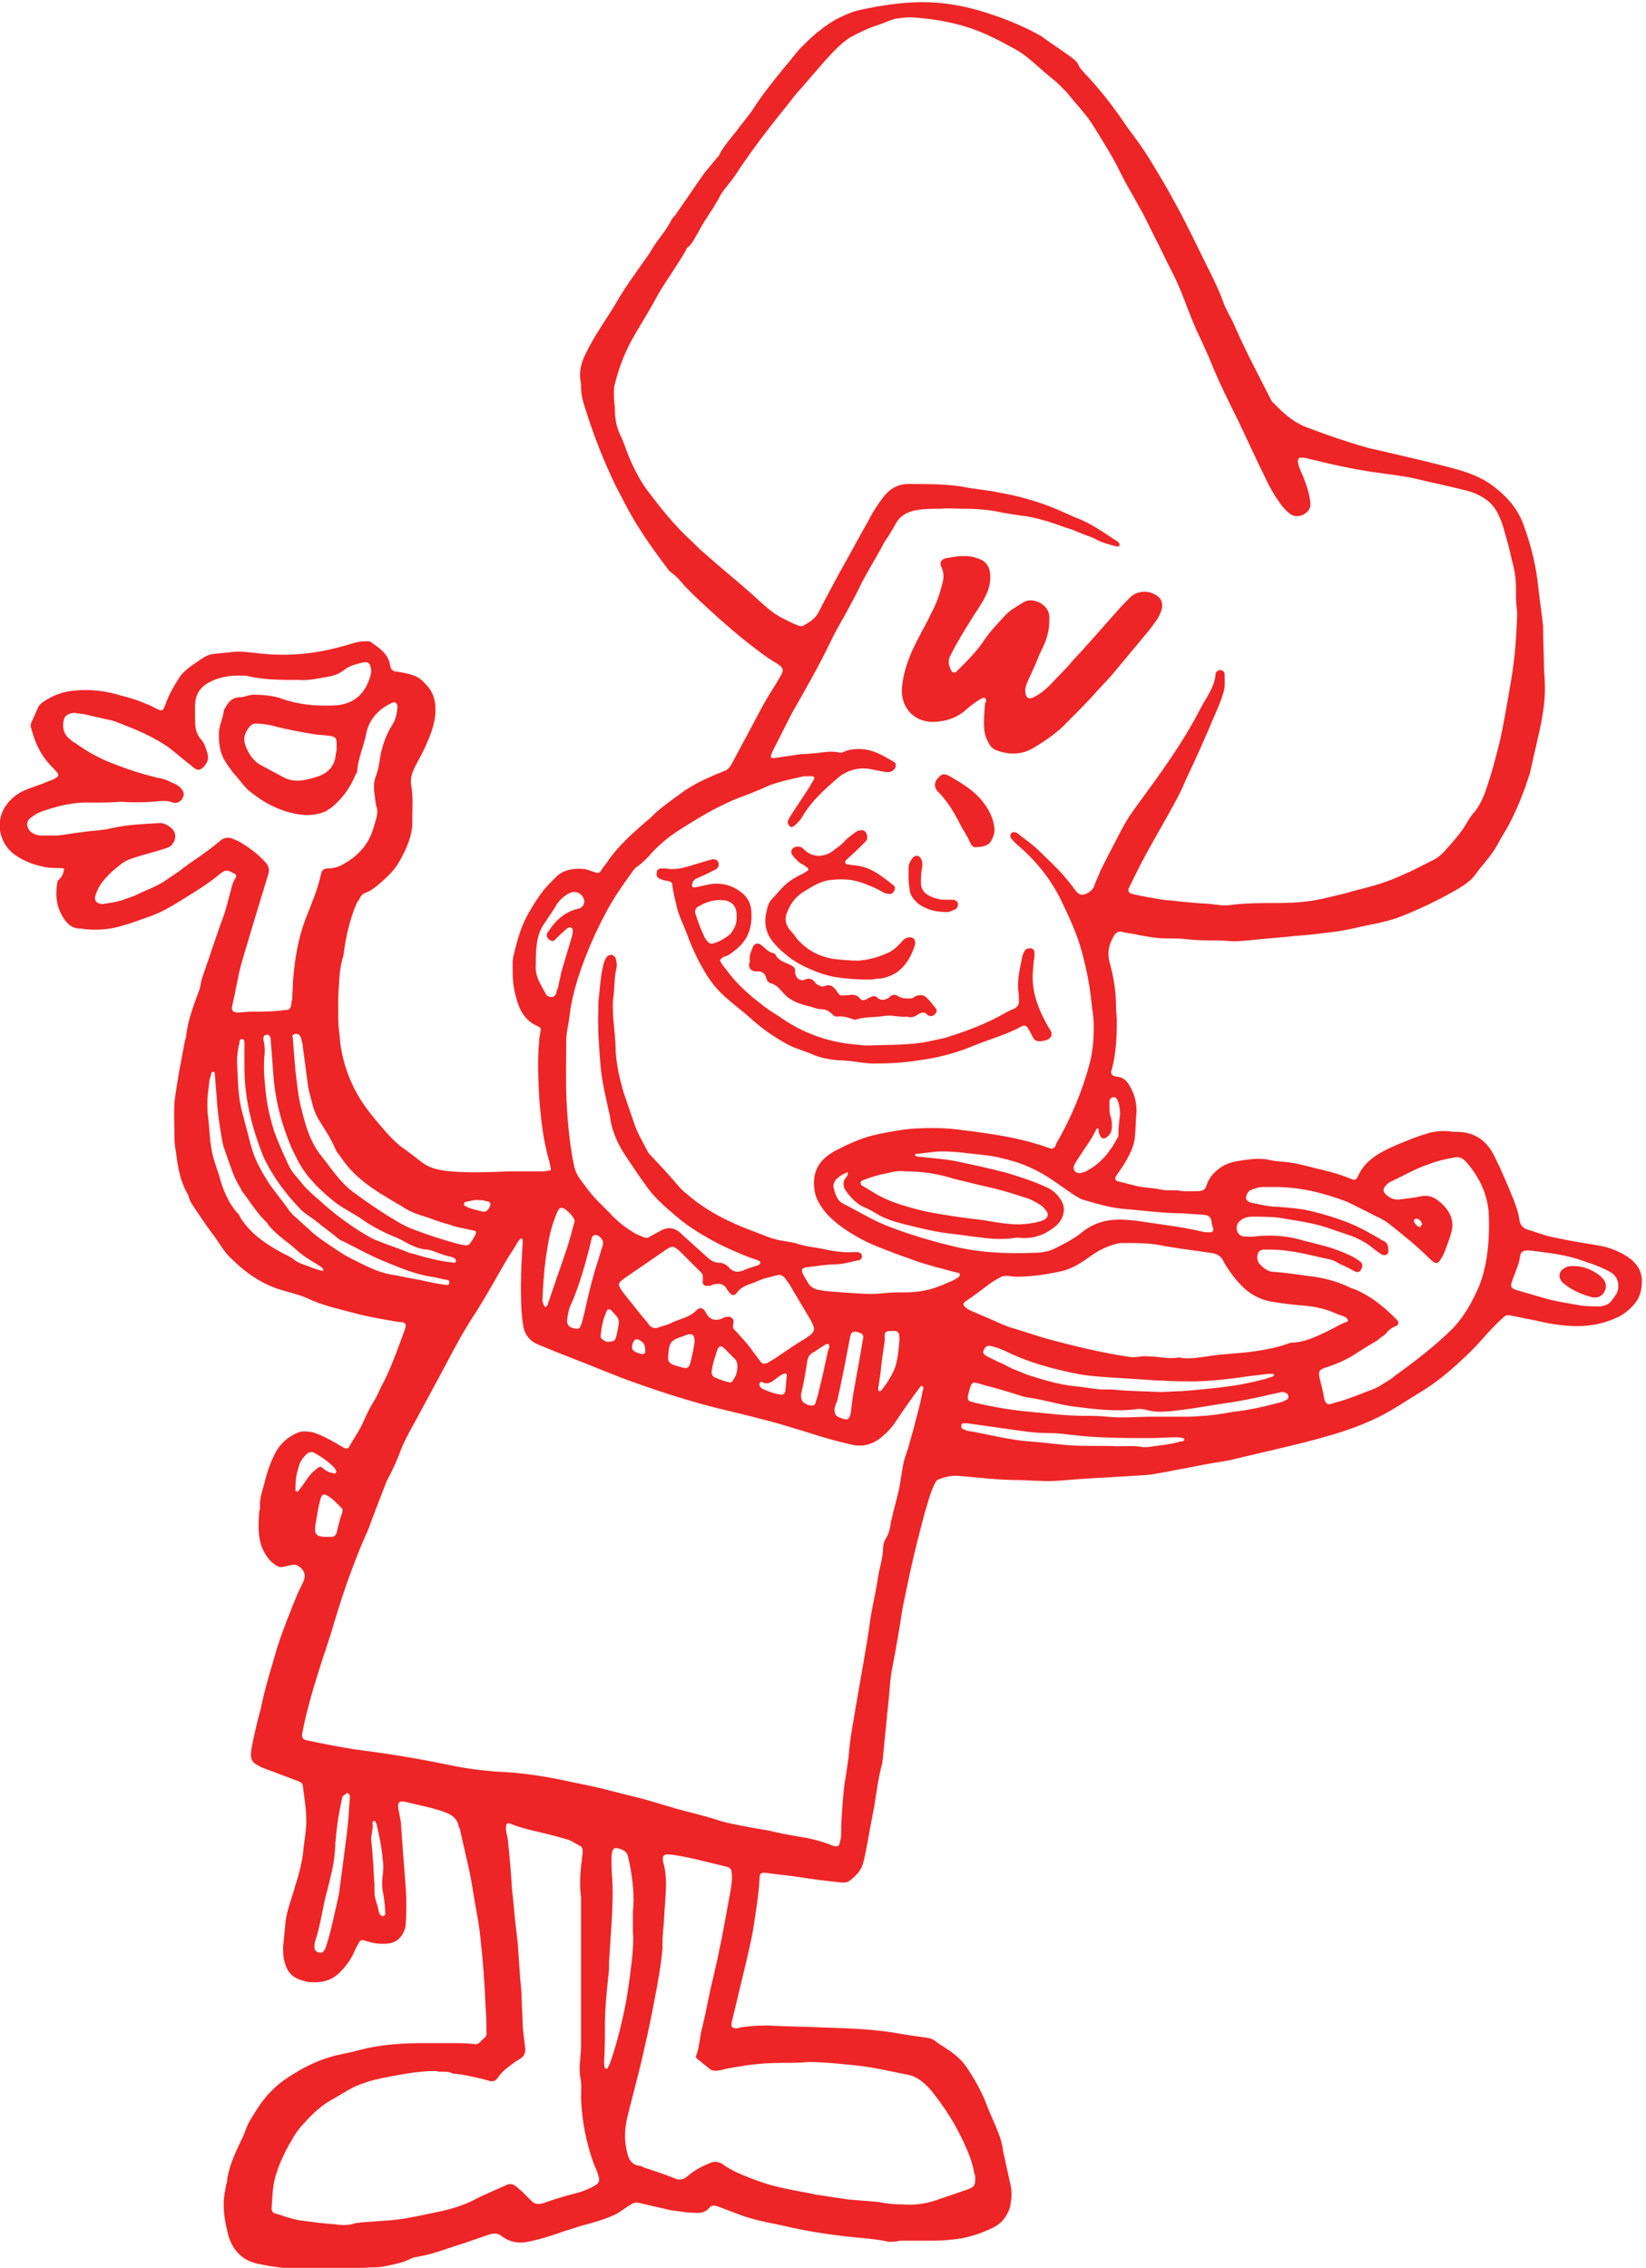 <svg xmlns="http://www.w3.org/2000/svg" viewBox="0 0 200 275.5"><g fill="#ED2526"><path d="M172.8 148.8v-.1c-.1-.4-.5-.8-.9-.6 0 0-.1.1-.1.2 0 .3.4.7.8.8 0-.2.1-.3.2-.3M78 164.5c.3 0 .4-.1.4-.3 0-.4 0-.9-.4-1.2-.4-.3-.7-.4-.9-.2-.3.4-.4.9-.2 1.2.3.3.7.4 1.1.5m-19.8-18.7c-.4-.1-1 .1-1.6.2-.1 0-.2.1-.2.2-.1.1 0 .2.1.3.7.4 1.5.5 2.2.7.4.1.8-.4.9-.9 0-.2-.2-.4-.7-.4-.1-.1-.3-.1-.7-.1m37.4 21.4c0-.1 0-.3-.1-.3-.2-.1-.3 0-.5.1-.4.2-.7.5-1 .7-.4.3-.9.5-1.4.2-.1-.1-.2 0-.3.1 0 .1-.1.2 0 .3 0 .2.2.3.3.4.7.3 1.4.6 2.2.7.3.1.5-.1.6-.3.1-.7.1-1.3.2-1.9M73.9 163c.5 0 .8-.1.9-.4.2-.6.3-1.3.4-1.9 0-.3-.1-.5-.2-.7-.2-.3-.5-.5-.7-.8-.2-.2-.5-.2-.6.1-.4.9-.6 1.8-.7 2.8-.1.4.1.6.5.8.1.1.3.1.4.1m-28.4 66v.9c0 .8.4 1.5.5 2.2 0 .2.1.4.3.6.1.1.3.1.4 0 .1-.1.2-.2.1-.3 0-.8-.1-1.5-.2-2.2-.2-.8-.2-1.6-.1-2.4.1-.6.1-1.3 0-1.9-.1-1.4-.4-2.8-.7-4.1 0-.2-.1-.3-.2-.5 0-.1-.1-.1-.2-.1l-.1.1c0 .1-.1.3 0 .4 0 .6-.2 1.2-.2 1.8.2 1.8.3 3.7.4 5.5m-9.6-48.4v.5l.1.1h.2c.2-.3.4-.5.6-.8.5-.7.9-1.4 1.6-1.9.4-.4.6-.4 1 0 .4.3.7.4 1.2.5.1 0 .2 0 .2-.1.1-.1.1-.2 0-.3 0-.1-.1-.1-.1-.2-.7-.8-1.6-1.4-2.5-1.9-.4-.2-.7-.1-1 .2-.4.4-.8.9-.9 1.5-.3.9-.4 1.6-.4 2.4m53.7-14.7c0-.3-.1-.6-.3-.8l-.9-.9c-.8-.9-1.1-.9-1.4.3-.2.6-.4 1.2-.5 1.9-.1.5 0 .8.5 1 .5.2 1 .4 1.5.5.3.1.5 0 .6-.3.4-.5.5-1.1.5-1.7m-5.2-2.9c0-.7-.2-1-.7-.9-.2 0-.4.1-.6.2-1.6.5-1.8.7-1.9 2.4-.1.6.1.9.6 1.1.3.1.7.2 1 .3.7.2.9.1 1.1-.6.2-.8.4-1.7.5-2.5m24.9-.3c0-.9-.2-1.1-1.1-1h-.3c-.3.1-.4.2-.4.5v.7c-.2 1.3-.4 2.6-.5 3.8-.1.7-.2 1.3-.3 2 0 .1 0 .2.1.3.1 0 .2 0 .3-.1.7-.9 1.3-1.8 1.7-2.9.3-1 .4-2.2.5-3.3m-69.6 24h.6c.3 0 .5-.2.6-.5.2-.8.4-1.7.7-2.5 0-.2.1-.4-.1-.5-.6-.6-1.1-1.2-1.9-1.6-.2-.1-.4 0-.5.1-.1.2-.2.4-.2.6-.3 1-.4 2-.6 3.1-.1.9.1 1.2 1 1.3h.4m61-23.4c-.3-.1-.5.1-.8.3-.4.2-.7.5-1.1.7-.4.2-.6.5-.7 1-.2 1.3-.4 2.5-.7 3.8-.1.3-.1.6 0 .9.1.5 1.1.9 1.5.7.1-.1.2-.2.2-.3.1-.3.2-.7.3-1 .2-.8.4-1.7.6-2.5.2-.9.4-1.9.6-2.8.2-.4.2-.6.1-.8m35.4-27.9c0-.5-.1-1.3-.3-1.7-.1-.3-.4-.5-.6-.4-.3.1-.4.3-.4.6v.4c0 .5 0 1 .2 1.5.1.4.1.7.1 1.1 0 .5-.2 1-.7 1.3-.3.2-.6.1-.7-.2-.2-.3-.2-.5-.2-.8 0-.1-.1-.1-.1-.1-.1 0-.2 0-.2.1-.6 1.3-1.5 2.4-2.3 3.7-.1.2-.3.4-.4.7-.2.5.2 1 .8.9.3-.1.6-.1.8-.3 1.7-.9 2.8-2.3 3.7-4 .1-.1.1-.3.1-.4 0-1 .1-1.7.2-2.4m-67.2 25c0 .6.3.9 1 1 .5.1.6-.1.8-.7l.3-1.2c.4-1.8.8-3.5 1.3-5.2.3-1 .6-1.9.9-2.9.2-.5 0-.9-.4-1.2-.4-.3-.8-.2-.9.2-.1.4-.2.8-.3 1.3-.6 2.2-1.2 4.4-2.1 6.5-.4.7-.5 1.5-.6 2.2m32.5 10.7c0 .7.1.9.6 1.1.8.3 1.2.5 1.4-.7.1-.9.2-1.9.4-2.8.3-1.9.7-3.8 1-5.7 0-.2.1-.4.1-.5 0-.3-.1-.5-.5-.6-.1 0-.2-.1-.3-.1-.5-.1-.7.1-.8.6-.5 2.6-1 5.3-1.6 7.9-.2.2-.2.6-.3.8m-59.2 46.7c-.1.1-.5.3-.6.5-.5 2.2-.8 4.3-.9 6.5-.1 1.6-.5 3.1-.9 4.7-.6 2.1-.8 4.2-1.5 6.3-.1.3-.1.6-.1.8 0 .3.3.6.6.6.3.1.5-.1.7-.4.7-2 1.1-4.2 1.6-6.3 0-.2.1-.4.1-.5l.9-6.9c.2-1.5.3-3.1.4-4.6 0-.2.1-.5-.3-.7m24.1-59c.2-.2.3-.3.3-.5.7-2 1.4-4.1 2.1-6.1.4-1.1.7-2.3 1-3.4.1-.3.2-.6 0-.8-.3-.5-.7-.9-1.2-1.2-.2-.1-.4-.1-.6.1-.3.5-.5 1.1-.7 1.7-.4 1.2-.6 2.4-.8 3.7-.3 1.9-.4 3.8-.5 5.7.1.3.1.6.4.8m77.6 16c-.2-.2-.5-.1-.7-.2-1.2 0-2.3.1-3.5.1-3.2 0-6.4 0-9.6-.4-.8-.1-1.6-.2-2.4-.2-1.3 0-2.5-.1-3.8-.3-2.1-.3-4.3-.6-6.4-.9h-.5c-.1 0-.2.2-.2.3 0 .2 0 .3.2.4.2.1.3.1.5.2.4.1.7.1 1.1.2 2.1.4 4.1.9 6.3 1.1 1.8.1 3.7.4 5.5.5 1.8.1 3.6 0 5.4.1 1 0 2.1-.1 3.1.1h.5c1.4-.2 2.7-.3 4.1-.7.2 0 .4 0 .4-.3m-74.3-61.6c0-.2 0-.4-.2-.5-.2-.1-.4 0-.5.1-.3.2-.5.5-.8.7l-.7.7c-.2.2-.4.1-.6 0-.4-.3-.5-.6-.2-1 .9-1.4 2-2.4 3.6-2.8.1 0 .2 0 .3-.1.3-.1.5-.5.5-.8-.1-.9-1-1.4-1.8-1-.8.4-1.4 1-1.8 1.8l-1.2 1.8c-.6.8-.9 1.8-1 2.8-.1.8-.1 1.6-.1 2.4-.1 1.3.6 2.3 1.2 3.4 0 .1.1.1.1.2.4.3 1 .4 1.2-.3 0-.2.1-.4.2-.6.1-.6.3-1.3.4-1.9.4-1.4.8-2.7 1.2-4 .1-.4.2-.7.2-.9m-40.8 15.7c.1 2.1.1 3.9.5 5.7.4 1.5.8 3.1 1.2 4.6.4 1.5 1.1 2.8 1.9 4.1.8 1.3 1.8 2.4 2.7 3.7.1.2.3.3.4.5.7.6 1.3 1.2 2 1.8 1.1 1.1 2.5 1.9 3.8 2.8.9.6 1.8 1 2.8 1.5 1.2.6 2.4 1.1 3.8 1.3.7.1 1.4.3 2.1.4 1.2.2 2.3.5 3.5.7.2 0 .5.1.8.1.2 0 .3-.1.3-.3 0-.2-.1-.3-.2-.3-.7-.1-1.3-.3-2-.4-1.9-.3-3.6-1-5.3-1.7-1.8-.7-3.6-1.7-5.4-2.6-.3-.1-.6-.3-.8-.5-.7-.6-1.6-1.2-2.3-1.8-.7-.6-1.5-1-2.1-1.6-1.8-1.9-3.4-4-4.5-6.4-1.4-3.5-2.3-7.1-2.3-10.8v-2.9c0-.2 0-.4-.1-.5-.1-.1-.3-.1-.4 0-.1.1-.1.2-.1.4-.2.7-.3 1.6-.3 2.2m3.3-.3c-.1 1.7.1 3.3.3 5 .2 1.3.5 2.5.9 3.8.5 1.4 1.1 2.7 1.7 4 .4 1 1.2 1.7 1.8 2.5.6.7 1.3 1.3 2 1.9 1.5 1.4 3.1 2.6 4.8 3.7.7.4 1.4.9 2.2 1.2 1.2.5 2.5.9 3.7 1.4.2.1.5.2.7.2.9.3 1.7.5 2.6.7.8.2 1.6.3 2.4.4.1 0 .2-.1.2-.2s0-.2-.1-.3c-.1-.1-.3-.1-.4-.2-.6-.1-1.1-.3-1.7-.5-.5-.2-1-.4-1.4-.4-1.1-.1-2-.6-2.9-1.1l-.6-.3c-1.5-.6-2.9-1.3-4.2-2.2-1-.7-2.2-1.3-3.2-2-1.8-1.4-3.5-3-4.6-5-.4-.8-.8-1.5-1.1-2.3-1.1-2.7-1.8-5.5-2-8.5-.1-1.3-.2-2.7-.3-4 0-.2 0-.4-.2-.6-.1-.1-.2-.1-.3-.1-.1 0-.2.1-.3.1-.1.2-.1.3-.1.5.2.8.2 1.5.1 2.3m7.2 25.8c0-.3-.2-.4-.3-.5-.6-.4-1.3-.8-1.9-1.2-.6-.4-1.1-.9-1.7-1.4-1-.8-2-1.5-2.8-2.5 0-.1-.1-.1-.1-.2-1.2-1.1-2.1-2.6-3.1-3.9-.1-.1-.1-.3-.2-.4-.9-1.4-1.3-3-1.9-4.6-.2-.5-.3-1.1-.4-1.7-.2-1.2-.4-2.5-.5-3.7l-.3-3.9c0-.1-.1-.2-.2-.2s-.2.1-.2.1c-.1.5-.3.9-.3 1.4-.2 1.4-.3 2.7-.1 4.1.2 1.8.2 3.7.8 5.4.2.7.5 1.4.7 2.2.4 1.4 1 2.7 1.9 3.8.2.2.4.4.5.7 1.2 1.9 2.9 3.1 4.9 4.2.5.3 1.1.5 1.6.9s1.1.6 1.7.8c.7.3 1.3.5 1.9.6M141 169.1c.9 0 1.7-.1 2.6-.1 2.4-.2 4.7-.4 7.1-.8 1-.2 2-.4 3.1-.7l.9-.3s.1-.1.1-.2l-.1-.1h-.6c-.8.1-1.6.2-2.5.3-2.7.4-5.4.7-8.1.6h-.4c-.8 0-1.7-.1-2.5-.1-1.5-.1-3.1-.2-4.6-.3-1.7-.1-3.5-.2-5.1-.5-3-.6-6-1.4-8.8-2.8-.5-.2-.9-.4-1.4-.5-.2-.1-.4-.1-.6-.1-.3 0-.5.3-.6.6-.1.2 0 .4.3.6l1.2.6c.4.2.7.3 1.1.5.8.5 1.8.8 2.7 1.2 1.9.6 3.8 1.2 5.8 1.4 1.1.1 2.1.3 3.2.4h1.4c1.7.2 3.7.2 5.8.3m-1 3h4.6c.6 0 1.2-.1 1.8-.1 1.2-.1 2.4-.3 3.5-.5 2-.2 4-.7 5.9-1.2l.6-.3c.2-.1.2-.5 0-.7-.2-.1-.4-.2-.6-.2-.5.1-.9.2-1.4.3-2.1.5-4.2.9-6.4 1.2-1.8.3-3.6.6-5.4.8-1.1.1-2.2.2-3.2-.1-.4-.1-.9-.2-1.4-.1-2.5.3-4.9 0-7.3-.3-1.7-.2-3.3-.7-5-1-.4-.1-.8-.1-1.2-.2-1.6-.5-3.2-1-4.8-1.4-1.7-.5-1.6-.7-2.1 1.3v.2c0 .2.1.4.2.4.2.1.4.1.6.2 2.2.5 4.4.9 6.7 1.1 2.2.2 4.4.5 6.7.5.9 0 1.8 0 2.7.1 1.9.2 3.7 0 5.5 0m45.8-20.2c-.7 0-1 .1-1.1.7-.1.8-.4 1.5-.7 2.3-.1.3-.2.5-.3.8-.2.6-.1.8.5 1 1 .3 2.1.6 3.1.9 1.6.5 3.2.7 4.8 1 .8.1 1.6.1 2.4.1.6-.1 1.1-.3 1.4-.8.2-.2.3-.5.5-.7.5-1 .2-2.2-.8-2.7-.9-.5-1.9-.9-2.9-1.2-2.3-.9-4.6-1.1-6.9-1.4m-144.9-61v-.6c0-.7-.2-.8-.8-.9-.6-.1-1.3-.1-1.9-.2-1.8-.3-3.5-.6-5.3-1.1-.6-.1-1.2-.2-1.8-.2-.3 0-.5.1-.7.3-.6.7-.9 1.4-.6 2.3.4 1.1 1 2 2 2.5.9.5 1.7.9 2.6 1.4.7.4 1.5.5 2.3.4.6-.1 1.1-.2 1.7-.4 1.4-.4 2.3-1.3 2.4-2.8.1-.3.1-.6.1-.7m36 142.2v-.9c.2-1.8 0-3.5-.3-5.3-.1-.5-.2-.9-.3-1.4-.1-.4-.3-.6-.7-.8-1-.4-1.2-.2-1.3.8 0 1 0 1.9.1 2.9.1 1.8 0 3.6-.1 5.4-.1 1.5-.2 3.1-.3 4.6 0 .6 0 1.2-.1 1.8-.2 2-.4 3.9-.4 5.9 0 1.5 0 3-.1 4.4 0 .2 0 .5.1.7 0 0 0 .1.1.1h.2l.3-.6c.6-1.7 1.1-3.5 1.5-5.3.6-2.5.9-4.9 1.2-7.5.1-1.1.2-2.2.1-3.2v-1.6M35.6 126.4c.1 1.3.2 2.5.3 3.7.2 1.5.3 3 .7 4.5.5 2.1 1.1 4.2 2.5 5.9 1.2 1.5 2.2 3.1 3.8 4.3 1.9 1.4 3.8 2.7 5.9 3.9.4.2.8.4 1.3.6 1.8.7 3.7 1.3 5.5 1.8.3.1.6.1 1 .2.1 0 .3-.1.4-.1.3-.4.6-.8.8-1.3.1-.2 0-.4-.2-.4-.5-.1-.9-.2-1.4-.3-.5-.1-1-.2-1.5-.4-.7-.2-1.4-.4-2.2-.7-1-.4-2.1-.6-3.1-1.2-.8-.5-1.7-1-2.5-1.5-2.2-1.3-4.2-2.8-5.6-5-.2-.2-.4-.5-.5-.7-.5-1.2-1.2-2.3-1.9-3.4-.4-.6-.7-1.3-.9-2-.2-.9-.5-1.7-.6-2.6l-.6-4.5c0-.3-.1-.6-.2-1 0-.1-.1-.3-.2-.4-.1-.2-.3-.2-.5-.2s-.3.1-.4.3c.1.1.1.4.1.5m74.4 15.9c-.6-.1-1.4 0-2.1.2-1.1.2-2.1.5-3.1.9-.3.1-.3.4-.1.6l1.5.9c1.3.8 2.7 1.3 4.1 1.7 1.3.4 2.7.7 4 .9 1.7.3 3.3.5 5 .7 1.2.2 2.3.4 3.5.5 1 .1 2.1 0 3.1-.2.4-.1.8-.2 1.1-.4.3-.2.4-.6.2-.9-.2-.3-.4-.5-.6-.7-.6-.4-1.3-.8-2-1-1.2-.4-2.5-.8-3.7-1.1-1.7-.4-3.4-.8-5-1.2-1.9-.6-3.8-.9-5.9-.9m-7 .1c-.6.2-1.3.7-1.5 1-.2.3-.3.6-.2.9.2.8.4 1.6 1.3 2 1.6.8 3.2 1.8 4.9 2.5 3 1.2 6.1 2.1 9.2 2.8 2.9.6 5.8.7 8.7.6.9 0 1.9-.1 2.7-.5 1.2-.6 2.4-1.2 3.5-2.1 1-.8 2.3-1.3 3.6-1.4 1-.1 1.9 0 2.9.1 2.6.4 5.3.7 7.9 1.3.3.1.7.1 1.1.1.2 0 .4-.2.3-.5-.1-.3-.2-.6-.2-.9-.1-.4-.3-.6-.7-.7-.9-.1-1.8-.1-2.7-.2-2.3 0-4.5-.3-6.8-.5-1.8-.1-3.5-.6-5.2-1.1-.5-.1-.9-.4-1.4-.7-.9-.6-1.7-1.2-2.6-1.8-1.5-1-3.1-1.8-4.9-2.3-1.1-.3-2.3-.6-3.5-.7-1.9-.2-3.7-.5-5.6-.4-.9.1-1.7.2-2.6.3v.2c.1 0 .2.1.3.1 1.8.2 3.6.3 5.3.7 1.9.4 3.7.8 5.6 1.3 1.6.5 3.2 1 4.7 1.7.7.3 1.3.8 1.7 1.4.5.7.6 1.4.3 2.2-.2.5-.5.9-.9 1.2-1.1.9-2.3 1.4-3.7 1.4-.4 0-.9-.1-1.3 0-1.4.2-2.9.1-4.3-.1-1-.1-2.1-.3-3.1-.4-2-.2-4-.7-6-1.2-1.1-.3-2.2-.6-3.2-1.2-.5-.3-1-.6-1.5-.8-1-.4-1.7-1.2-2.3-2-.3-.4-.4-.9-.2-1.4.2-.3.5-.5.4-.9m-17.6 12.9c0-.3 0-.5-.2-.7l-2.6-2.6c-.8-.7-.9-.7-1.8-.1l-4.8 3.3c-1 .7-1 .8-.3 1.8l2.4 3c.3.3.6.7.8 1 .3.3.6.4 1 .3.5-.2 1-.3 1.5-.5 1.1-.6 2.4-.7 3.3-1.7.3-.3.7-.2.9.1.1.1.2.3.3.5.4.6 1 .8 1.8.5.2-.1.3-.2.5-.2.5-.2 1.1.2.9.8-.1.4 0 .7.3.9.7.8 1.5 1.6 2.1 2.5l.9 1.2c.2.3.5.3.8.2.3-.2.7-.4 1-.6 1.2-.8 2.3-1.6 3.5-2.3 1.4-.9 1.5-1.1.7-2.5-.7-1.2-1.5-2.5-2.2-3.7-.2-.4-.5-.8-.8-1.2-.2-.3-.6-.5-.9-.4-.5.1-1 .3-1.6.4-.6.2-1.2.5-1.8.7-.6.2-1.2.5-1.6 1.1-.2.3-.6.3-.8 0-.2-.2-.4-.5-.5-.7-.3-.4-.8-.5-1.3-.4-.2 0-.4.1-.6.2h-.5c-.3 0-.5-.3-.4-.6v-.3m69.5-11.1h-1.4c-.6 0-1.1.2-1.6.4-.3.2-.5.6-.5 1 .1.3.3.4.6.5 1.1.2 2.1.5 3.2.5 1.3.1 2.7.2 4 .5 1.7.4 3.3.9 4.8 1.5 1 .4 1.9.9 2.8 1.4.4.2.8.5 1.2.7.6.2.7.7.7 1.3 0 .4-.4.6-.8.4-.5-.3-1-.7-1.5-1.1-.7-.5-1.5-.9-2.3-1.2-.7-.2-1.4-.5-2.1-.7-1.8-.7-3.7-1-5.6-1.3-1.4-.3-2.8-.3-4.2-.3-.7 0-1.3.2-1.7.7-.5.6-.2 1.6.6 1.7.5 0 .9.1 1.4 0 1.8-.2 3.7-.1 5.5.4.6.2 1.3.3 1.9.5 1.3.3 2.6.7 3.9 1.3.5.2 1 .5 1.4.8.4.3.4.6.2 1s-.5.4-.9.2c-.5-.3-1.1-.6-1.6-.8-.4-.2-.8-.5-1.3-.6-1.9-.4-3.7-.9-5.6-1.1-.8-.1-1.6-.1-2.4-.1-.4 0-.7.2-.8.6-.1.4 0 .8.2 1.1.5.5 1 1 1.7 1 1.4.1 2.8.3 4.2.5 1.8.2 3.5.6 5.1 1.4.3.1.5.2.8.3 1.8.8 3.3 2 4.7 3.4l.3.3c.2.3.1.6-.2.7-.5.2-.9.5-1.2.9-.3.3-.7.5-1 .8-1 .6-2 1.2-2.9 1.8-1.1.7-2.4 1.2-3.6 1.6-.6.2-.7.5-.6 1 .1.6.3 1.1.4 1.7.1.3.1.6.2 1 .2.7.4.8 1 .6.1 0 .2-.1.3-.1 1.6-.4 3.2-1.1 4.8-1.7.5-.2.9-.5 1.4-.8.3-.2.7-.4 1-.7 2.5-1.8 5-3.7 7.2-5.9 1.4-1.5 2.3-3.2 3.1-5 1.1-2.8 1.3-5.8 1.2-8.7-.1-2.5-1.2-4.7-2.8-6.5-.4-.4-.8-.6-1.3-.5-1.1.2-2.1.4-3.1.8-1.6.5-3.1 1.4-4.6 2.1-.3.1-.5.3-.7.5-.4.4-.4.8.1 1.2.5.4 1 .6 1.6.5.9-.1 1.8-.2 2.7-.4.8-.1 1.4.1 2 .6.4.3.7.6 1 1 .6.8.8 1.7.6 2.6-.2.8-.5 1.6-.8 2.4-.2.5-.4.9-.7 1.3-.2.3-.5.3-.7.1-.2-.1-.4-.3-.6-.5-1.4-1.4-2.9-2.6-4.4-3.8-.6-.5-1.2-.9-1.9-1.2l-3.6-1.8c-3.2-1.2-5.9-1.8-8.8-1.8m-11.6 20.7c.7.2 1.6.1 2.5 0l2.1-.3c1.2-.1 2.3-.2 3.4-.3 1.8-.2 3.6-.5 5.3-1.1.2-.1.4-.1.6-.1 1.2-.1 2.2-.5 3.3-1 .7-.3 1.4-.7 2-1 .4-.2.7-.4 1.1-.5.3-.1.2-.3 0-.5-.4-.3-.8-.3-1.2-.5-1.3-.6-2.7-.9-4.1-1-1.1-.1-2.2-.2-3.3-.4-1.9-.2-3.4-1.1-4.6-2.5-.6-.7-1.2-1.5-1.7-2.4-.3-.7-.8-1-1.6-1.1l-2.1-.3c-1.5-.2-2.9-.4-4.4-.7-1.4-.2-2.8-.2-4.2-.2-.6 0-1.1.2-1.7.4-.8.3-1.5.7-2.2 1.2-1.1.8-2.2 1.5-3.4 1.8-1.8.4-3.7.7-5.6.7-.7 0-1.4-.3-2 .1-.6.3-1.2.7-1.7 1.1-.8.6-1.6 1.2-2.5 1.8-.3.2-.3.5 0 .7.2.2.4.3.6.4l2.1.9c1 .4 1.9.9 2.9 1.2 1.4.4 2.8.9 4.2 1.3 3.3.9 6.6 1.7 9.9 2.2.5.1 1 .1 1.5 0 .6-.1 1.1 0 1.7 0 1 .1 2 .3 3.1.1M14.7 97.4c-1.2.1-2.3.1-3.5.1-1.9-.1-3.8.3-5.6.9-.7.2-1.3.5-1.8.9-.8.5-.5 1.4 0 1.8.4.3.9.4 1.3.4H7c1-.1 1.9-.3 2.9-.4 1.3-.2 2.5-.2 3.7-.5 1.8-.4 3.7-.5 5.6-.6.6-.1 1.1.2 1.5.5.7.5.8 1.4.2 2.1-.2.3-.6.4-.9.5-1.2.4-2.5.7-3.7 1.1-.6.2-1.1.4-1.5.7-.6.5-1.2.9-1.7 1.5-.7.7-1.2 1.4-1.5 2.4-.2.5.1.9.6 1 .1 0 .3.1.4 0 .7-.1 1.4-.2 2.1-.4.8-.3 1.6-.5 2.3-.9 1.1-.5 2.2-.9 3.2-1.6.7-.5 1.4-.9 2-1.4.9-.7 1.9-1.3 2.8-2 .6-.4 1.2-.9 1.8-1.4.5-.4 1-.4 1.5-.2.2.1.5.2.7.3 1.2.7 2.3 1.5 3.2 2.5.4.4.6.9.4 1.5l-2.1 6.9c-.5 1.8-1.1 3.5-1.5 5.3-.1.7-.3 1.3-.4 2-.1.6-.3 1.3-.4 1.9-.1.5.2.7.7.7.5 0 1-.1 1.5-.1 1.4 0 2.8 0 4.2-.2.5 0 .7-.1.8-.7 0-.2 0-.4.1-.5 0-.8.1-1.5.1-2.3.2-2.6.6-5.1 1.5-7.5.7-1.8 1.5-3.6 1.9-5.5.1-.5.4-.7.8-.7.5 0 1-.1 1.5-.3 2-1 3.5-2.5 4.1-4.7.1-.3.2-.7.3-1 .1-.4.2-.8.1-1.3-.2-.6-.2-1.2-.3-1.8-.1-.7-.1-1.5.2-2.2.2-.5.3-1 .4-1.6.2-1.6.7-3.2 1.6-4.6.4-.6.5-1.3.6-2.1 0-.5-.3-.7-.7-.5l-.6.3c-1.3.8-2.2 1.9-2.5 3.4-.3 1.6-1 3-1.1 4.6 0 .1-.1.3-.2.4-.6 1.5-1.5 2.8-2.8 3.9-.2.2-.5.3-.7.5-1.5.7-3 .6-4.5.2-1.5-.4-2.9-1.1-4.1-2-.3-.2-.5-.4-.8-.6-.6-.5-1-1.1-1.5-1.7-.5-.5-.9-1.1-1.3-1.7-.7-1-.9-2.1-.9-3.3-.1-1.1.5-2 .6-3.1 0-.1.1-.1.1-.2.4-.7.8-1.4 1.9-1.4.5 0 1-.3 1.6-.3 1.2 0 2.4.1 3.5.5 2 .7 4.1.9 6.3.8 2.6-.1 4-1.7 4.5-4v-.3c-.1-.8-.3-1.1-1.1-.9-.8.2-1.6.4-2.2.9-.5.4-1.2.7-1.9.8-1.2.2-2.4.5-3.6.4-2 0-4 0-5.9-.4-.1 0-.3-.1-.4-.1-1.5-.1-3 0-4.4.7-1.3.6-1.9 1.6-1.9 3v1.6c0 .9.1 1.8.8 2.5.4.5.5 1 .7 1.6.2.7 0 1.2-.5 1.7-.4.4-.7.4-1.1.1-.2-.1-.3-.3-.5-.4-.9-.7-1.7-1.4-2.6-2.1-1.6-1.1-3.3-1.9-5.1-2.6-.8-.3-1.6-.7-2.4-.8-.9-.2-1.8-.4-2.6-.6-.4-.1-.9-.1-1.3-.2-.6 0-1.2.3-1.3.7-.3.9-.1 1.9.7 2.5.2.2.5.4.7.5 1.5 1.1 3.2 2 4.9 2.6 1.8.7 3.7 1.3 5.6 1.7.5.1 1 .4 1.5.6.4.2.7.4.9.7.3.4.3.8 0 1.2-.3.4-.7.5-1.1.4-.4-.2-.9-.2-1.4-.2-1.8.2-3.4.2-4.9.1m95.1 170.4c1.5.1 2.8-.1 4.2-.6 1.2-.4 2.3-.8 3.5-1.2.8-.3 1-.4 1-1.4 0-.2 0-.4-.1-.5-.2-1.2-.6-2.3-1.1-3.4-1.1-2.5-2.5-4.7-4.2-6.8-.8-.9-1.7-1.7-3-1.9-2.1-.4-4.1-.9-6.2-1.1-1.9-.2-3.8-.4-5.7-.4-1.1.1-2.2.1-3.2.1-1.4 0-2.9.1-4.3.3-1.1.2-2.1.3-3.2.6-.5.1-1 .1-1.3-.2l-1.5-1.2c-.1-.1-.2-.2-.1-.4.4-1 .4-2.2.7-3.3.5-2 .8-3.9 1.3-5.9.2-.9.4-1.8.6-2.6.2-1.2.5-2.3.7-3.5.3-1.6.6-3.3.9-4.9.1-.7.2-1.4.1-2 0-.4-.2-.6-.5-.7-.1 0-.3-.1-.4-.1-2.1-.5-4.3-1.1-6.4-1.4-1-.1-1.2.1-1 1 .5 1.7.3 3.4.2 5.1-.1 1-.1 1.9-.2 2.9-.1.8-.1 1.6-.1 2.4-.2 2.2-.6 4.3-1 6.4-.5 2.7-1.1 5.3-1.7 7.9-.5 2-1 3.9-1.5 5.9-.4 1.5-.5 3-.1 4.6.2.9.6 1.5 1.5 1.6.2 0 .3.1.5.2 1.2.4 2.5.8 3.7 1.3.6.3 1.1.2 1.6-.2.8-.7 1.7-1.2 2.7-1.6.6-.3 1.1-.2 1.6.1.5.4 1.1.7 1.7 1 1.8.8 3.7 1.5 5.6 1.9 1.3.3 2.7.5 4 .8 1.3.2 2.6.4 4 .6 1.2.1 2.4.2 3.7.3.8.2 1.9.3 3 .3M53 251.6h-.8c-2 .1-4 .5-6 .9-1 .2-1.9.5-2.9.9-1.1.5-2.1 1.2-3.2 1.8-1.4.8-2.5 2-3.5 3.1-.4.5-.8 1-1.1 1.6-.5.8-.9 1.6-1.3 2.5-.3.6-.5 1.3-.7 1.9-.4 1.3-.4 2.6-.5 4 0 .3.2.6.5.6.9.3 1.8.6 2.7.8 1.5.2 2.9.4 4.4.5.8.1 1.6.2 2.5-.1.2-.1.4 0 .6-.1 1.3-.1 2.7-.2 4-.3 2-.2 4-.7 6-1.1 1.3-.3 2.6-.7 3.8-1.3 1.3-.7 2.6-1.2 3.9-1.8.5-.3 1-.2 1.4.2.2.1.3.3.5.4l1.3 1.3c.3.3.7.4 1.1.3.2 0 .5-.1.7-.2 1.2-.4 2.5-.8 3.7-1.1.8-.2 1.5-.5 2.2-.9.5-.3.6-.6.4-1.2-.1-.4-.3-.9-.5-1.3-1-2.7-1.5-5.4-1.6-8.2 0-.8.1-1.7-.1-2.5-.1-.7-.1-1.4 0-2 0-.5.1-1.1.1-1.6v-17.1-1.1c-.2-1.5-.1-3.1.1-4.6 0-.3.1-.6.1-1 0-.3-.1-.6-.4-.7-.6-.3-1.1-.7-1.7-.8-1.3-.4-2.6-.7-3.9-1-.8-.2-1.6-.4-2.4-.7-.2-.1-.3-.1-.5-.2s-.4.1-.4.3c-.1.5.1 1.1.2 1.6.2 2 .4 4 .5 6 .2 1.6.3 3.3.5 4.9.1.5.1 1.1.2 1.6.1 1.5.2 2.9.3 4.4.1 1 .2 1.9.2 2.9 0 .8.1 1.6.1 2.5 0 1 .2 2 .3 3 .1.6-.1 1.1-.6 1.4-.2.1-.3.2-.5.3-.8.6-1.7 1.2-2.2 2-.3.4-.6.5-1 .4-.2-.1-.5-.1-.7-.2-1.3-.3-2.5-.6-3.8-.7-.7-.4-1.4-.1-2-.3m10.5-100.5v-.4-.1c0-.1-.3-.2-.3-.1-.1.1-.2.3-.3.4-.5.9-1.1 1.7-1.6 2.6-1.1 1.9-2.2 3.9-3.4 5.8-1.4 2.1-2.6 4.3-3.8 6.6-1.2 2.2-2.3 4.3-3.5 6.5-.6 1.1-1.3 2.3-1.8 3.5-.5 1.4-1.1 2.7-1.8 4-.1.2-.1.3-.2.5l-1.5 3.9c-.3.8-.6 1.7-1 2.5-1.2 2.8-2.3 5.8-3.2 8.7-.6 2-1.2 4-1.9 6-.8 2.5-1.6 5.1-2.2 7.7l-.3 1.5c0 .4.1.6.5.7 1.9.4 3.9.8 5.8 1.1 3.9.5 7.7 1.1 11.5 1.9 2.4.5 4.8.8 7.3.9 2.8.2 5.5.7 8.2 1.3 1.5.3 3 .6 4.4 1l3.6.9c1.4.4 2.8.8 4.1 1.2 1.8.5 3.6.9 5.4 1.5 1 .3 2.1.5 3.2.7.9.2 1.8.3 2.8.5 1.2.3 2.3.5 3.5.7 1.3.2 2.6.5 3.9 1 .2.1.5.2.7.2.2 0 .4-.1.4-.3.1-.4.2-.7.2-1.1 0-1.4.1-2.7.2-4.1.1-1.1.2-2.2.4-3.2l.3-2.1c.1-1.1.2-2.2.4-3.3.6-3.7 1.3-7.4 1.9-11.1.2-1.1.3-2.2.5-3.3.3-1.5.6-2.9.8-4.3.2-1.2.6-2.3.6-3.5 0-.4.2-.9.4-1.2.3-.5.4-1 .5-1.5 0-.3.1-.6.2-1 .3-1.4.8-2.9 1-4.3.2-1.2.3-2.4.8-3.6 0-.1 0-.2.1-.3.3-1.2.7-2.4 1-3.7.3-1.1.6-2.2.8-3.4 0-.1.1-.2.1-.3 0-.1 0-.2-.1-.3-.1-.1-.2 0-.3.1-.1.1-.2.3-.3.4-.9 1.2-1.8 2.5-2.6 3.7-.5.8-1.1 1.4-1.8 2-1.1.9-2.3 1.2-3.6.9-1.3-.3-2.5-.6-3.8-1-1.6-.5-3.2-1-4.9-1.5-2.5-.7-5-1.3-7.5-1.9-3.2-.8-6.4-1.8-9.5-2.9-1.5-.5-3-1.1-4.5-1.7-2.7-1.1-5.4-2.1-8-3.2-.9-.4-1.5-1.1-1.7-2.1-.3-1.7-.3-3.4-.3-5.1 0-1.8.1-3.3.2-5m28.9 2.3c0-.2-.2-.2-.3-.3-1.6-.5-3.1-1.2-4.6-1.9-1.9-1-3.8-2.1-5.4-3.5-1.3-1.1-2.7-2.3-3.7-3.8-.8-1.1-1.6-2.3-2.4-3.5-.4-.6-.8-1.3-1.1-2-.4-.9-.7-1.9-.8-2.9 0-.1-.1-.3-.1-.4-.4-1.8-.8-3.5-1-5.3-.2-2.4-.4-4.7-.3-7.1 0-.6 0-1.2.1-1.8.1-1.1.2-2.2.4-3.2.1-.5.2-1 .5-1.4.1-.2.3-.3.6-.3.2 0 .4.2.5.4.1.4.2.8.1 1.2-.3 1.2-.2 2.5-.4 3.8-.1.7 0 1.4 0 2.1.1 1.4.3 2.7.3 4.1.1 1.8.5 3.5 1 5.2.4 1.2.8 2.3 1.2 3.5.4 1.3 1.1 2.4 1.7 3.6.1.2.2.3.3.4.6.6 1.1 1.2 1.7 1.8.5.6 1 1.1 1.5 1.7.4.5.8.9 1.2 1.2 2.4 2.1 5.2 3.5 8.2 4.6 1.1.4 2.1.9 3.3 1.1.6.1 1.2.2 1.7.3 1.1.4 2.2.5 3.3.7 1.3.3 2.6.5 4 .4.2 0 .4 0 .6.1.2.1.3.4.2.6-.1.2-.2.3-.4.3-1 .2-1.9.5-2.9.5s-2 .2-3 .3c-1.1.1-1.2.3-.6 1.3.1.2.2.3.3.5.3.6.8.9 1.4 1 .9.2 1.9.2 2.8.3 1.7.1 3.4.3 5.1.1.8-.1 1.7-.1 2.5-.1 1.4 0 2.8-.2 4.1-.7.6-.2 1.1-.5 1.7-.7.2-.1.4-.2.7-.4.1-.1.3-.2.2-.4 0-.2-.2-.2-.3-.2-.9-.2-1.8-.5-2.7-.7-.7-.2-1.3-.4-2-.6-1.3-.5-2.6-.9-3.8-1.4-1.1-.4-2.3-.9-3.4-1.5-1.4-.8-2.8-1.7-3.9-2.9-.7-.8-1.3-1.7-1.5-2.7-.4-2.3.4-3.8 2.3-4.9 1.7-.9 3.4-1.7 5.3-2.1 1.5-.3 3-.6 4.5-.7 2-.1 4-.1 5.9.2.3 0 .6.1.9.1 2.9.4 5.7.8 8.5 1.7.4.1.8.3 1.2.4.2.1.4 0 .5-.1.1-.1.2-.2.2-.4 1.8-3.1 3.2-6.4 4.1-9.8.4-1.5.5-3.1.5-4.6 0-1-.2-2-.3-3-.2-2-.6-3.9-1.1-5.8-.6-2.3-1.6-4.4-2.6-6.5-1.3-2.6-3-4.7-5.2-6.6-.2-.2-.5-.4-.7-.7-.3-.3-.3-.6-.1-.8.2-.2.5-.1.7 0 0 0 .1 0 .1.1.9.7 1.8 1.3 2.6 2.1.9.9 1.9 1.8 2.8 2.8.6.7 1.1 1.3 1.6 2 .4.5.8.7 1.6.2.3-.2.6-.5.7-.9.2-.6.5-1.1.7-1.7.6-1.2 1.2-2.4 1.9-3.7.7-1.4 1.4-2.7 2.3-3.9l2.4-3.3c2-2.8 3.9-5.6 5.5-8.7.7-1.4 1.8-2.7 1.9-4.3v-.1c.1-.2.3-.4.6-.4.2 0 .5.2.5.5 0 .8.1 1.6-.2 2.4-.3 1-.7 1.9-1.1 2.8-1.1 2.6-2.2 5.1-3.4 7.6-.4 1-.9 2-1.4 2.9-1.1 2-2.2 3.9-3.3 5.9-.8 1.4-1.5 2.9-2.2 4.3-.2.4-.1.7.4.8 1.2.3 2.5.5 3.7.7 1.9.2 3.7.4 5.6.5 1 .1 1.9.3 2.9.1 1.8-.2 3.5-.2 5.3-.2 1.8 0 3.7-.1 5.5-.5 1.3-.3 2.7-.6 4-1 2-.5 3.9-1 5.8-1.9 1.2-.5 2.3-1.1 3.5-1.7.7-.3 1.3-.8 1.8-1.4.9-1 1.8-2 2.5-3.2.3-.5.6-1 1-1.4.6-.8 1.1-1.8 1.4-2.8.7-2 1.2-4 1.7-6 .5-2.4.9-4.7 1.3-7.1.4-2.3.6-4.6.7-6.9 0-.6.1-1.2 0-1.8-.1-.9-.1-1.7-.1-2.6 0-.9-.1-1.7-.3-2.6-.3-1.1-.5-2.2-.8-3.2-.3-1-.5-2-1-3-.4-.9-1-1.6-1.8-2.1s-1.6-.8-2.5-1c-2-.5-4-.9-6-1.4-1.5-.3-3.1-.5-4.6-.7-2.8-.4-5.5-1-8.3-1.7-.3-.1-.6-.1-.9-.1-.2 0-.3.2-.3.4s.1.4.1.6c.2.6.5 1.1.7 1.7.3.8.6 1.7.7 2.6.1.7-.1 1.2-.8 1.6-.6.3-1.3.3-1.8-.2-.5-.4-.9-.9-1.3-1.5-1-1.4-1.7-3.1-2.5-4.7l-2.4-5.1c-1-2-2-4-2.9-6.1-.5-1.3-1.1-2.6-1.7-3.9-.6-1.2-1.1-2.5-1.6-3.8-.5-1.3-1-2.6-1.6-3.8-.9-1.7-1.7-3.5-2.6-5.2-.5-1-1-2.1-1.6-3.1-.7-1.3-1.5-2.6-2.2-4-1-2.1-2.3-4.1-3.6-6.2-.2-.2-.3-.5-.5-.7-.8-1-1.7-2-2.5-3l-1.2-1.2c-.9-.7-1.8-1.5-2.7-2.3-.7-.6-1.4-1.2-2.3-1.7-1.1-.6-2.2-1.2-3.3-1.7-3-1.4-6.2-2-9.4-2.2-.7 0-1.4.1-2 .2-.7.2-1.3.5-1.9.7-1.3.4-2.5 1-3.6 1.6-.3.2-.5.4-.8.6-1.7 1.5-3.1 3.3-4.6 5-.4.5-.9 1-1.3 1.5-1 1.3-2 2.5-3 3.8-1.4 1.8-2.8 3.7-4.1 5.7-.4.6-.9 1.2-1.3 1.7-.3.4-.6.8-.8 1.3-.3.4-.5.9-.8 1.3-.6.9-1.2 1.8-1.7 2.8-.4.6-.7 1.4-1.3 1.8-.1 0-.1.1-.1.2-1.2 2.1-2.4 3.7-3.4 5.4-.9 1.7-1.9 3.3-2.9 5-1.1 1.9-1.9 3.9-2.4 6-.1.3-.1.6-.1.9 0 .6 0 1.2.1 1.8 0 1.1.1 2.2.6 3.3.4.8.7 1.7 1 2.5.7 1.7 1.5 3.3 2.6 4.7 1.6 2.1 3.2 4.1 5.2 5.9.5.5 1 1 1.6 1.5 1.9 1.7 3.9 3.3 5.8 5 1 .9 2 1.9 3.2 2.6.8.4 1.5.8 2.3 1.1.3.1.5.1.8-.1.7-.4 1.3-.8 1.7-1.6.8-1.6 1.7-3.2 2.6-4.9 1.2-2.1 2.3-4.2 3.5-6.3.5-1 1.1-1.9 1.8-2.8.7-.9 1.7-1.5 2.9-1.5h.5c2 0 4 0 6 .3 1.5.3 2.9.4 4.4.7 2.9.5 5.6 1.3 8.2 2.5.4.2.7.3 1.1.5 2 .7 3.6 1.9 5.3 3 0 0 .1 0 .1.1.1.1.2.3.1.4-.1.1-.2.1-.3.1-.7-.2-1.5-.4-2.2-.7-.5-.3-1-.5-1.6-.7-.8-.3-1.6-.7-2.4-.9-1.9-.7-3.7-1.3-5.7-1.5-.6-.1-1.3-.2-1.9-.3-1.7-.4-3.3-.5-5-.5-.8 0-1.7-.1-2.5 0-1.1 0-2.2 0-3.2.2s-1.9.7-2.4 1.7c-.4.7-.8 1.4-1.3 2.1-.9 1.7-1.9 3.3-2.8 5-.5 1.1-1.1 2.2-1.7 3.3-.7 1.3-1.5 2.6-2.1 3.9-1.4 2.9-3 5.7-4.6 8.5-.8 1.5-1.5 3-2.3 4.5-.1.2-.2.5-.3.7-.1.3 0 .4.3.4l2.1-.3c.6-.1 1.1-.2 1.7-.2.4 0 .9-.1 1.3-.1.9-.1 1.8-.3 2.8-.1.3.1.5 0 .7-.1.5-.2 1-.3 1.5-.3 1.7-.1 3.1.7 4.4 1.5.1 0 .1.1.2.1.2.2.2.5 0 .8-.2.3-.5.4-.9.4-.3 0-.5-.1-.7-.1l-1.5-.3c-1.4-.2-2.7.2-3.8 1.1-1.6 1.4-3.2 2.8-4.3 4.7-.3.5-.7.9-1.1 1.2-.2.1-.4.1-.5-.1-.1-.1-.2-.3-.2-.5l.3-.6c.7-1.1 1.4-2.1 2.1-3.2.3-.4.5-.9.8-1.3.1-.2 0-.4-.2-.4h-1c-1.4.3-2.8.6-4.2 1.1-1.1.5-2.3 1-3.4 1.4-.8.3-1.5.6-2.3 1-1.7.8-3.3 1.8-4.9 2.8-1.3.8-2.6 1.8-3.7 3-.5.6-1.1 1.2-1.8 1.7-.3.2-.5.5-.7.8-1.1 1.5-2.2 3.1-3.1 4.8-.9 1.7-1.7 3.4-2.4 5.2-.9 2.3-1.7 4.8-2 7.3-.1 1-.4 2-.4 3 0 2.8-.1 5.6.1 8.4.1 1.8.3 3.7.6 5.5.4 2.2.4 2.2 1.7 3.9.1.1.2.3.3.4.9 1.2 2 2.1 3 3.2.8.8 1.6 1.4 2.6 2 .3.2.7.3 1.1.5.3.1.6.1.8-.1.4-.2.9-.5 1.3-.7.7-.4 1.4-.4 2 0 .2.1.4.3.6.5l3 2.7c.4.4.9.7 1.5.7.4 0 .8.2 1.1.5.6.7 1.2.7 1.9.4.4-.2.8-.3 1.1-.4.6-.2.8-.2.9-.5M7.8 105.5c-.9-.1-1.7 0-2.5-.2-1.4-.3-2.7-.8-3.8-1.7-1.4-1.2-2.1-3.4-1-5.4.6-1 1.4-1.7 2.5-2.2 1-.4 2-.7 2.9-1.1.3-.1.6-.2.9-.4.3-.2.4-.4.1-.7-.3-.4-.7-.7-1-1.1-1.1-1.2-1.7-2.7-2.1-4.2-.1-.2-.1-.5 0-.7.3-.7.6-1.3.9-2 .2-.3.5-.5.8-.7 1.1-.7 2.3-1.1 3.5-1.2 1.9-.2 3.8 0 5.7.6.8.2 1.5.4 2.3.7.3.1.7.3 1 .4.3.1.6.3 1 .5.7.3.8.3 1.1-.5.4-1.2 1-2.2 1.7-3.3.3-.5.8-.9 1.3-1.3 2.7-1.9 1.9-1.4 5.2-1.8.8-.1 1.6 0 2.5.1 1.6.2 3.2.3 4.9.2 2.4-.1 4.7-.6 7-1.3.6-.2 1.2-.3 1.8-.3.3 0 .5 0 .7.2 1 .7 2 1.4 2.2 2.7.1.6.4.8.9.8.6.1 1.2.2 1.8.4.6.2 1.1.5 1.5 1 1.1 1 1.4 2.3 1.3 3.7-.1 1.2-.5 2.4-1 3.5-.4 1-1 2-1.5 3-.4.8-.6 1.6-.4 2.4.2 1.3.1 2.6.1 3.9.1 1.9-.7 3.6-1.6 5.2-.5.9-1.3 1.7-2.1 2.4-.6.5-1.2 1.1-2.1 1.4-.2.1-.3.2-.4.3-.2.3-.3.6-.5.8-.6 1.2-1.3 3.8-1.5 5.3-.1.5-.1 1.1-.3 1.6-.4 1.5-.4 3.1-.5 4.6v1.9c0 .8 0 1.5.1 2.3.1.6.1 1.2.2 1.8.3 2 1 4 2 5.8.9 1.6 2.1 3 3.3 4.4.6.7 1.2 1.3 1.9 1.9 1 .7 1.9 1.4 2.8 2.1 1 .7 2.2.9 3.4 1 2.3.2 4.7.1 7 0h3.9c.3 0 .6 0 1-.1.2 0 .3-.1.2-.3 0-.2-.1-.4-.1-.6-.8-2.7-1.1-5.4-1.3-8.2-.1-2.2-.2-4.3 0-6.5 0-.5.1-.9.2-1.4 0-.2 0-.4-.3-.5-.1 0-.1-.1-.2-.1-1.3-.6-2-1.7-2.4-3.1-.3-1-.5-2.1-.5-3.2 0-.9-.1-1.7.2-2.6.4-1.7.9-3.4 1.8-4.9.5-.9 1.1-1.8 1.7-2.6.5-.6 1.1-1.2 1.6-1.7s1.2-.8 1.9-.9c.8-.1 1.6-.1 2.3.2.2.1.4.1.6.2.3.1.5 0 .6-.2.3-.5.7-.9 1-1.4 1.3-1.8 2.9-3.2 4.5-4.6.4-.3.8-.7 1.1-1 1-.9 2-1.6 3.1-2.4 1.2-.9 2.6-1.6 4-2.2.4-.2.8-.3 1.2-.5.4-.1.7-.4.9-.7 1.3-2.4 2.6-4.9 3.9-7.3.5-.9 1-1.7 1.5-2.5.2-.3.4-.7.6-1 .5-.8.4-1.1-.4-1.6-1.4-.8-2.6-1.8-3.9-2.8-2.1-1.7-4.1-3.5-6-5.3l-1.3-1.3c-.5-.6-1-1.2-1.7-1.7-.3-.2-.4-.5-.6-.7-1.8-2.4-3.5-4.8-4.9-7.5-.4-.8-.8-1.5-1.2-2.3-1.5-3.1-2.7-6.2-3.7-9.4-.3-.9-.5-1.7-.5-2.6v-.4c-.3-1.3 0-2.6.6-3.7 1-2.1 2.4-4 3.6-6 1.2-2.1 2.7-4.1 4.1-6.1.5-.9 1.1-1.7 1.7-2.5.3-.4.6-.9.9-1.4.1-.3.3-.5.5-.7 1.2-1.7 2.4-3.5 3.6-5.2l1.5-1.8c.1-.1.3-.3.3-.4.6-1.2 1.6-2.2 2.4-3.3.6-.8 1.3-1.6 1.8-2.4 1.1-1.7 2.4-3.3 3.7-4.9.8-.9 1.4-1.8 2.2-2.6 1-1 2-1.9 3.2-2.7.5-.3.9-.6 1.4-.8.6-.3 1.3-.6 2-.8 2.2-.5 4.5-.9 6.7-1 1.7-.1 3.5 0 5.2.3 1.8.3 3.5.8 5.2 1.4 1.7.6 3.3 1.3 4.8 2.1.3.2.6.3.8.5 1.1.8 2.2 1.5 3.3 2.3.4.3.8.6 1 1.1.1.3.4.5.6.8 2 2.1 3.7 4.3 5.3 6.7.9 1.2 1.8 2.4 2.6 3.7 1.1 1.8 2.2 3.6 3.2 5.5 1.4 2.5 2.6 5.1 3.9 7.7.7 1.4 1.4 2.8 1.9 4.2.3.9.8 1.7 1.2 2.5.7 1.6 1.4 3.1 2.2 4.7.8 1.6 1.6 3.1 2.4 4.7.1.2.2.4.4.5 1.2 1.3 2.5 2.4 4.2 3 2.4.9 4.7 1.7 7.2 2.4.4.1.8.2 1.3.3 3 .7 6.1 1.4 9.1 2.2 1.5.4 2.9.9 4.2 1.7 1.9 1.3 3.5 2.9 4.3 5.1.8 2.2 1.4 4.4 1.7 6.7.2 1.9.5 3.8.7 5.7v.4c0 1.5.1 3 .1 4.5 0 .6.1 1.3.1 1.9.1 1.9-.2 3.8-.6 5.7-.4 1.8-.8 3.5-1.2 5.3l-.6 1.8c-.7 1.9-1.5 3.8-2.6 5.6-.4.6-.7 1.3-1.1 1.9-.7 1.1-1.6 2-2.3 3-.5.7-1.2 1.2-2 1.7-2.4 1.4-4.9 2.6-7.5 3.6-.9.3-1.7.5-2.6.7-1.7.3-3.4.8-5.1 1-1.6.2-3.1.4-4.7.5-1.8.2-3.5.3-5.3.5-1 .1-2 .2-3 .1-1.6-.1-3.2 0-4.9-.2-.8-.1-1.7-.1-2.5-.1-1.1 0-2.2-.2-3.3-.4-.7-.2-1.4-.2-2.1-.4-.4-.1-.7.1-.9.4-.6 1-.9 2-.6 3.2.5 1.8.8 3.6.8 5.4 0 .6.1 1.3.1 1.9 0 1.9-.1 3.9-.6 5.8 0 .1-.1.2-.1.3 0 .2.1.4.3.5.1 0 .3.1.4.1.7 0 1.2.5 1.5 1 .6 1 .9 2 .9 3.2-.1 1-.1 2.1-.2 3.1-.1 1.2-.7 2.3-1.3 3.3-.3.5-.7 1-1 1.5-.2.2-.1.5.2.6l2.4.6c.9.2 1.9.2 2.8.4.4.1.9.1 1.3.1h.8c.8.2 1.7.1 2.5.1.5 0 .9-.2 1-.7.3-1 1-1.7 1.9-2.3.5-.3 1.1-.5 1.6-.6 1.3-.2 2.7-.5 4.1-.2.8.2 1.6.2 2.4.3 1.4.2 2.7.6 4 .9 1.3.3 2.6.7 3.8 1.2.2.1.3 0 .5-.2 0-.1.1-.1.1-.2.6-1.4 1.7-2.3 3-3 .9-.5 1.9-.9 2.9-1.3.7-.3 1.5-.6 2.2-.8 1.1-.4 2.3-.5 3.5-.3h.4c2.3 0 3.8 1.2 4.7 3.2.8 1.6 1.5 3.3 2.2 5 .3.8.6 1.6.7 2.4.1.7.4 1.1 1.1 1.3 1 .3 2 .7 3 .9 1.8.4 3.7.7 5.5 1 1.3.2 2.5.7 3.6 1.4 1 .7 1.7 1.6 1.7 2.9 0 1-.2 2-.9 2.8-.5.6-1.1 1.1-1.8 1.5-1.6.8-3.3 1.2-5.1 1.2-1.8 0-3.5-.3-5.2-.7l-3-.6c-.5-.1-.7.1-1 .4-.9.8-1.7 1.7-2.5 2.6-.8.9-1.7 1.8-2.7 2.7-1.4 1.3-2.9 2.5-4.5 3.5-1.7 1-3.4 2.2-5.2 3.1-2.4 1.2-4.9 2-7.5 2.7-3.3.9-6.6 1.6-9.9 2.4-1.1.3-2.1.4-3.2.6-1.2.2-2.5.5-3.7.7-.7.1-1.4.3-2.1.4-.7.1-1.5.3-2.2.3-2.7.2-5.4.3-8.1.5-1.5.1-3 .3-4.5.2-.9 0-1.8-.1-2.7-.1-2.4 0-4.7-.3-7.1-.5-.9-.1-1.7.1-2.5.4-.3.1-.4.3-.5.5-.6 1.2-.9 2.5-1.3 3.8-.6 2.3-1.2 4.6-1.7 6.9-.3 1.4-.6 2.9-.9 4.3-.4 2.5-.8 5-1.3 7.5-.3 1.5-.3 3-.5 4.5-.2 2-.4 4.1-.6 6.1 0 .3-.1.6-.1.9-.5 1.8-.7 3.6-1 5.4-.4 1.9-.7 3.9-1.1 5.8-.1.3-.1.6-.2.8-.2 1-.9 1.7-1.7 2.3-.3.2-.6.2-.9.2-1.8-.2-3.6-.4-5.4-.7-1.3-.2-2.6-.3-4-.5-.4 0-.6.1-.6.6-.1 1.9-.4 3.8-.7 5.7-.2 1.5-.6 3-.9 4.4l-1.8 7.5v.1c-.1.4.1.6.5.6.2 0 .4 0 .5-.1 1.4-.2 2.9-.3 4.3-.2 1.9.1 3.9.1 5.8.2 3.2.1 6.4.2 9.6.8 1.1.2 2.2.3 3.3.5.6.1 1.1.7 1.7 1 1.2.8 2.1 1.4 2.9 2.6 1 1.5 1.9 3.1 2.5 4.8.4 1 .9 2 1.3 3.1.3.7.5 1.5.6 2.3.3 1.4.6 2.7.9 4.1.2.9.1 1.8-.1 2.7-.4 1.2-1.1 2-2.2 2.5-1.3.6-2.7 1.1-4.2 1.3-.9.1-1.8.2-2.7.2h-3.8c-.3 0-.6 0-.9.1-.4 0-.7.1-1.1 0-.9-.2-1.8-.3-2.8-.4-3.5-.3-6.9-.8-10.2-1.6-1.5-.3-3-.6-4.5-1.1l-2.4-.9c-.3-.1-.5-.2-.8-.3-.3-.1-.7-.1-.9.2-.5.6-1.2.7-2 .6-.9 0-1.8-.2-2.7-.3l-3.9-.9c-.4-.1-.8.1-1.1.3-.5.3-1 .7-1.5 1-1.4.7-2.9 1.1-4.4 1.5-.6.2-1.2.4-1.9.6-1.4.5-2.9 1-4.4 1.3-1.2.3-2.4.1-3.4-.7-.4-.3-.8-.3-1.3-.2-1.2.4-2.3.8-3.5 1.2-1.7.5-3.3 1.2-5.1 1.5-.4.1-.8.1-1.1.3-1 .5-2.1.7-3.1.9-.8.2-1.6.1-2.5.2-2 .3-4.1.2-6.1.2-2.3 0-4.6-.2-6.9-.7-1.9-.4-3.1-1.7-3.6-3.6-.4-1.6-.7-3.3-.4-5 .1-.4.1-.7.2-1.1.1-.2.1-.3.1-.5.3-2 1.2-3.7 2-5.4.1-.3.2-.5.3-.8.1-.2.2-.5.3-.7.9-1.5 1.7-2.9 3-4.1.8-.8 1.7-1.4 2.7-2 1.8-1.1 3.7-1.9 5.8-2.3 1.2-.2 2.3-.6 3.5-.8 2.1-.4 4.3-.5 6.5-.5h3.1c.9 0 1.8 0 2.7.1.3.1.6 0 .8-.2l.4-.4c.3-.2.5-.5.4-.9 0-1 0-2-.1-3-.1-2.7-.3-5.4-.6-8.1-.1-1.2-.3-2.4-.5-3.5-.3-1.5-.5-3.1-.8-4.6-.4-1.8-.8-3.5-1.2-5.3 0-.2-.2-.4-.2-.6-.2-.8-.8-1.2-1.5-1.5-1.6-.6-3.3-.9-4.9-1.3-.8-.2-1 .1-.9.8.1.5.2 1.1.3 1.6l.3 4.2c.1 1.3.2 2.5.3 3.8.1 1.5.1 3 0 4.4 0 .5-.2.9-.4 1.3-.4.6-.9 1-1.7 1.1-.9.1-1.8 0-2.7-.3-.6-.2-.7-.2-1 .4-.2.3-.3.6-.5 1-.4.9-1 1.7-1.7 2.4-1 1-2.2 1.3-3.6 1.2-.3 0-.6-.1-.9-.2-1.2-.3-1.9-1-2.2-2.2-.2-.6-.2-1.3-.2-1.9.1-1 .2-2.1.3-3.1.2-1.5.8-2.9 1.2-4.4.4-1.2.7-2.4.9-3.7.1-1.1.3-2.3.4-3.4.1-1.7-.2-3.3-.4-4.9 0-.3-.2-.5-.5-.6l-2.4-.9c-.7-.3-1.4-.5-2.1-.8-1.2-.6-1.5-.8-1.2-2.5.3-1.6.7-3.2 1.1-4.7.5-2.5 1.3-5 2-7.4.7-2.2 1.6-4.4 2.5-6.6.6-1.3 1.5-2.3 0-3.3-.6-.4-1.8.4-2.4.1-1-.5-1.6-1.4-2-2.4-.5-1.4-.4-2.8-.3-4.3 0-.1.1-.3.1-.4-.1-1 .2-1.9.5-2.9.3-1.3.7-2.5 1.3-3.7.6-1.2 1.6-2.1 2.9-2.6.5-.2 1.1-.1 1.7 0 1 .3 1.9.8 2.8 1.3.3.2.7.4 1 .6.2.1.5.1.6-.1.6-1.1 1.3-2 1.8-3.2.4-.9.8-1.7 1.3-2.5.3-.5.5-1 .8-1.6 1.2-2.2 2-4.6 2.9-7 0-.1.1-.3.1-.4 0-.2-.1-.4-.2-.4-.2-.1-.4-.1-.6-.1-1.8-.3-3.7-.6-5.5-1.1-1.9-.5-3.8-.9-5.7-1.8-.9-.4-1.8-.6-2.8-.9-2.6-.7-4.7-2.2-6.6-4.1-.8-.8-1.3-1.8-2-2.7-.9-1.2-1.7-2.4-2.5-3.6-.2-.3-.4-.7-.5-1.1 0-.1-.1-.3-.2-.4-.8-1.5-1.1-3.1-1.3-4.8-.1-.6-.2-1.2-.2-1.8 0-1.5-.1-2.9 0-4.4.3-2.5.8-5 1.3-7.6 0-.1.1-.2.1-.3.2-2 .9-3.8 1.6-5.7.2-.5.2-1.1.4-1.6.5-1.5 1-2.9 1.5-4.4.4-1.2.8-2.3 1.2-3.4.2-.7.4-1.4.6-2.2.2-.7.3-1.4.7-2 .2-.3.1-.5-.2-.6-.7-.4-.9-.5-1.6 0-1.4 1.2-2.9 2.1-4.5 3.1-1.3.8-2.6 1.6-4 2.1-1.2.4-2.4.9-3.6 1.2-1.3.4-2.7.5-4.1.4-.3 0-.6-.1-.9-.1-.9 0-1.5-.5-2-1.3-.9-1.4-1-2.9-.7-4.5.6-.5.7-.9.8-1.5"/><path d="M119.7 84.8c-.3-.1-.5.1-.7.2-.6.4-1.2.8-1.7 1.3-1.2 1-2.6 1.4-4.1 1.4-2.4-.1-3.8-2-3.6-4.2.2-2.2 1-4.1 2-6 .5-1 1.1-2 1.6-3.1.6-1.1 1-2.3 1.3-3.5.2-.7.2-1.3-.1-2-.3-.6 0-1 .6-1.1 1.1-.2 2.3-.4 3.4-.1.2.1.4.1.6.2.8.3 1.2.9 1.3 1.7.1 1-.1 1.9-.5 2.7-.4.9-1 1.7-1.5 2.5-1 1.6-2 3.2-2.8 4.8-.4.7-.2 1.3.1 1.9.1.2.4.3.6.1l.3-.3c1.1-1.1 2.1-2.1 3-3.4.7-1.1 1.6-2 2.5-3 .6-.7 1.5-1.2 2.3-1.7 1.2-.8 3.2.3 3.2 1.7 0 .7 0 1.4-.2 2.1-.2.9-.6 1.7-1 2.5-.4 1.1-.9 2.1-1.4 3.2-.2.5-.4.9-.3 1.5.1.6.4.8 1 .5.8-.4 1.4-.9 2-1.5.9-1 1.9-1.9 2.7-2.9 1.8-1.9 3.5-3.9 5.3-5.9.5-.6 1.1-1.2 1.6-1.7.7-.8 2-1.1 3.1-.5.8.4 1.1 1.1.8 2-.3.9-.9 1.6-1.5 2.4l-4.5 5.4c-.7.8-1.5 1.6-2.2 2.4-1 1.1-2.1 2.2-3.2 3.3-1.2 1.3-2.7 2.3-4.2 3.2-1.4.8-2.8.8-4.3.3-.3-.1-.6-.3-.8-.5-.4-.6-.7-1.2-.8-2-.1-1.1 0-2.2.1-3.3.1-.1.2-.3 0-.6M89.5 111.2v-.3c-.1-.8-.5-1.3-1.3-1.5-1.2-.2-2.3.1-3.3.7-.4.2-.5.5-.4.9.3.9.6 1.8 1 2.6.1.3.3.6.5.8.2.2.4.3.7.2.7-.2 1.4-.6 2-1.1.5-.6.9-1.3.8-2.3m16.3 15.8c2.3-.1 4.7 0 7.1-.5.8-.2 1.7-.3 2.5-.6 2.2-.7 4.3-1.5 6.3-2.6.5-.3 1.1-.6 1.6-.8.3-.2.5-.4.5-.8v-.8c-.3-1.6.1-3.1.4-4.6 0-.3.2-.5.3-.8.2-.3.5-.3.8-.3.3.1.4.3.4.6s0 .6-.1 1c0 .4-.1.8-.1 1.2-.2 2.5.7 4.7 1.9 6.8.1.1.1.2.2.3.4.6.1 1.1-.6 1.3-.2 0-.4.1-.6.1-.4 0-.7-.1-.9-.5-.2-.4-.4-.8-.6-1.1-.2-.3-.4-.4-.8-.2-2 1.1-4.1 1.6-6.2 2.5-2 .8-4 1.3-6.2 1.6-1.8.3-3.7.4-5.5.4-.7 0-1.4-.1-2.1-.2-.8-.1-1.5-.2-2.3-.2-1.1-.1-2.2-.3-3.3-.8-.4-.2-.9-.3-1.3-.5-.7-.2-1.3-.5-2-.9-1.4-.8-2.8-1.8-4-2.9-1-.9-2.1-1.7-3.1-2.6-1-.9-1.8-1.9-2.5-3.1-.9-1.5-1.6-3.1-2.2-4.7-.4-1.1-1-2.2-1.2-3.3-.2-.8-.4-1.6-.5-2.4 0-.4-.2-.5-.6-.6-.3 0-.6-.1-.8-.2-.4-.1-.6-.4-.5-.8 0-.3.2-.5.6-.5h.5c1 .2 1.9 0 2.9-.3.7-.2 1.3-.4 2-.6.2-.1.5-.1.7-.2.4-.1.7.1.8.4.1.3 0 .6-.3.8l-1.2.6c-.4.2-.7.3-1.1.5-.3.1-.5.3-.6.7-.1.2.1.5.3.4.7-.1 1.3-.3 2-.4 1.4-.2 2.7.2 3.8 1.1.7.6 1.1 1.4 1.1 2.4.1 1.7-.4 3.2-1.7 4.3-.5.4-.9.8-1.5 1-.1 0-.3.1-.4.2-.2.2-.3.3-.1.5.1.2.3.5.5.7 1.2 1.7 2.7 3.1 4.3 4.3.7.6 1.5 1.1 2.3 1.6 2.8 2 5.9 3.1 9.3 3.4.4 0 .7.1 1.1.1h.7"/><path d="M105.5 119c-1.3 0-2.7-.1-4-.3-.6-.1-1.3-.3-1.9-.5-1.6-.6-3.1-1.3-4.3-2.4-.5-.4-1-.9-1.4-1.4-.8-1-1.1-2.2-.8-3.5.1-.3.1-.6.2-.8.1-.4.3-.7.6-1 .4-.4.7-.8 1.1-1.2.7-.8 1.6-1.3 2.6-1.8.2-.1.3-.2.5-.3.1-.1.2-.2 0-.4-.3-.2-.5-.4-.8-.5-.4-.3-.7-.6-1-1-.2-.3-.2-.6 0-.8.3-.3.7-.3 1-.2.2.1.3.2.4.3 1.1 1.1 2.6.9 3.6.1.5-.4 1-.7 1.4-1.2.3-.3.7-.6 1.1-.9.1-.1.2-.1.3-.2.4-.2.8-.2 1 0 .3.3.4.9.1 1.2l-.9.9c-.5.5-1 .9-1.5 1.4-.1.1-.1.2-.1.3 0 .1.2.2.2.2.2 0 .5.1.8.1 1.2.1 2.2.5 3.2 1.2.6.4 1.1.8 1.6 1.2.2.1.3.3.2.6-.1.3-.3.5-.6.5s-.6-.1-.8-.2c-.8-.5-1.6-.8-2.4-1.1-.5-.2-1-.3-1.5-.4-.8-.1-1.6-.1-2.4 0-1.3.1-2.3.8-3.3 1.4-1 .6-1.6 1.4-2 2.4-.4.8-.3 1.6.3 2.3.3.3.6.7.8 1 1.2 1.4 2.7 2.2 4.5 2.5 1 .1 2 .2 3 .2 1.4-.1 2.7-.5 3.9-1.1.5-.3.9-.7 1.3-1.1.2-.3.4-.5.8-.6.3-.1.5 0 .7.1.2.2.2.4.2.7-.4 1.3-1 2.5-2.2 3.4-.8.5-1.6.8-2.5.8-.4.1-.7.1-1 .1"/><path d="M91.1 116.7c-.1-.6.2-1.2.4-1.7.2-.4.6-.5 1-.2.5.4.9.9 1.5 1 .1 0 .2.1.2.1.3.8 1.2 1 1.8 1.3.4.2.7.4.6.9 0 .2.1.4.2.6.2.3.6.5 1 .3.5-.2.9-.1 1.2.3.1.2.3.3.5.4.2.1.4.2.7.1.6-.3 1 0 1.4.5.1.1.1.2.2.3.2.3.4.4.8.3h.4c.6-.1 1.1-.1 1.5.4.2.3.5.2.8.1.1-.1.2-.2.4-.2.3-.2.6-.3.9 0 .5.4.9.3 1.4 0 0 0 .1 0 .1-.1.3-.3.7-.3 1-.1.5.3.9.3 1.4.3.2 0 .4 0 .6-.2.5-.3 1.1-.3 1.5.1.4.4.8.9 1.1 1.3.2.2.1.5-.1.7-.2.2-.4.3-.7.2-.1 0-.2-.1-.3-.2-.3-.3-.7-.2-1 0-.4.3-.9.5-1.4.3-.9.1-1.7-.2-2.6-.1-1.1.2-2.3.1-3.4.4-.2.1-.5.1-.6 0-.6-.2-1.2-.4-1.9-.3-.3 0-.5-.2-.7-.4-.3-.3-.7-.5-1.2-.5-.6 0-1.1-.3-1.7-.4-.7-.2-1.4-.4-2-.8-.6-.3-1-.9-1.5-1.4-.2-.2-.5-.4-.8-.5-.4-.1-.6-.3-.7-.7-.1-.5-.5-.8-1-.8h-.4c-.5-.1-.7-.4-.7-.9.1-.1.1-.2.1-.4M118.7 102.9c-.4.1-.6-.1-.8-.5-.3-.7-.7-1.3-1.1-2-.7-1.4-1.5-2.8-2.6-4l-.3-.3c-.4-.5-.4-1 0-1.5.5-.6.8-.7 1.5-.3 1.2.7 2.4 1.4 3.4 2.4s1.8 2.3 2 3.7c.1.6 0 1.1-.3 1.6-.2.6-.9.9-1.8.9M110.4 106.4v-1c0-.4.2-.8.5-1.2.2-.2.4-.3.7-.2.2.1.3.3.4.5.1.4.1.7 0 1.1-.1.6-.1 1.1-.1 1.7 0 .6.3 1.1.8 1.4.7.4 1.4.6 2.1.6h1c.3 0 .6.3.6.5 0 .3-.1.6-.4.7-.3.1-.6.3-.9.3-1.2 0-2.4-.2-3.5-1-.6-.5-1.1-1.1-1.1-2-.1-.4-.1-.9-.1-1.4"/></g><path fill="#ED2526" d="M191.2 153.8c1.1 0 2.2.4 3.1 1.1.2.1.4.4.6.6.3.5.3 1 0 1.5s-.8.7-1.4.6c-1.2-.3-2.4-.8-3.4-1.6-.1-.1-.3-.2-.4-.4-.4-.6-.2-1.3.5-1.6.3-.2.6-.2 1-.2"/></svg>